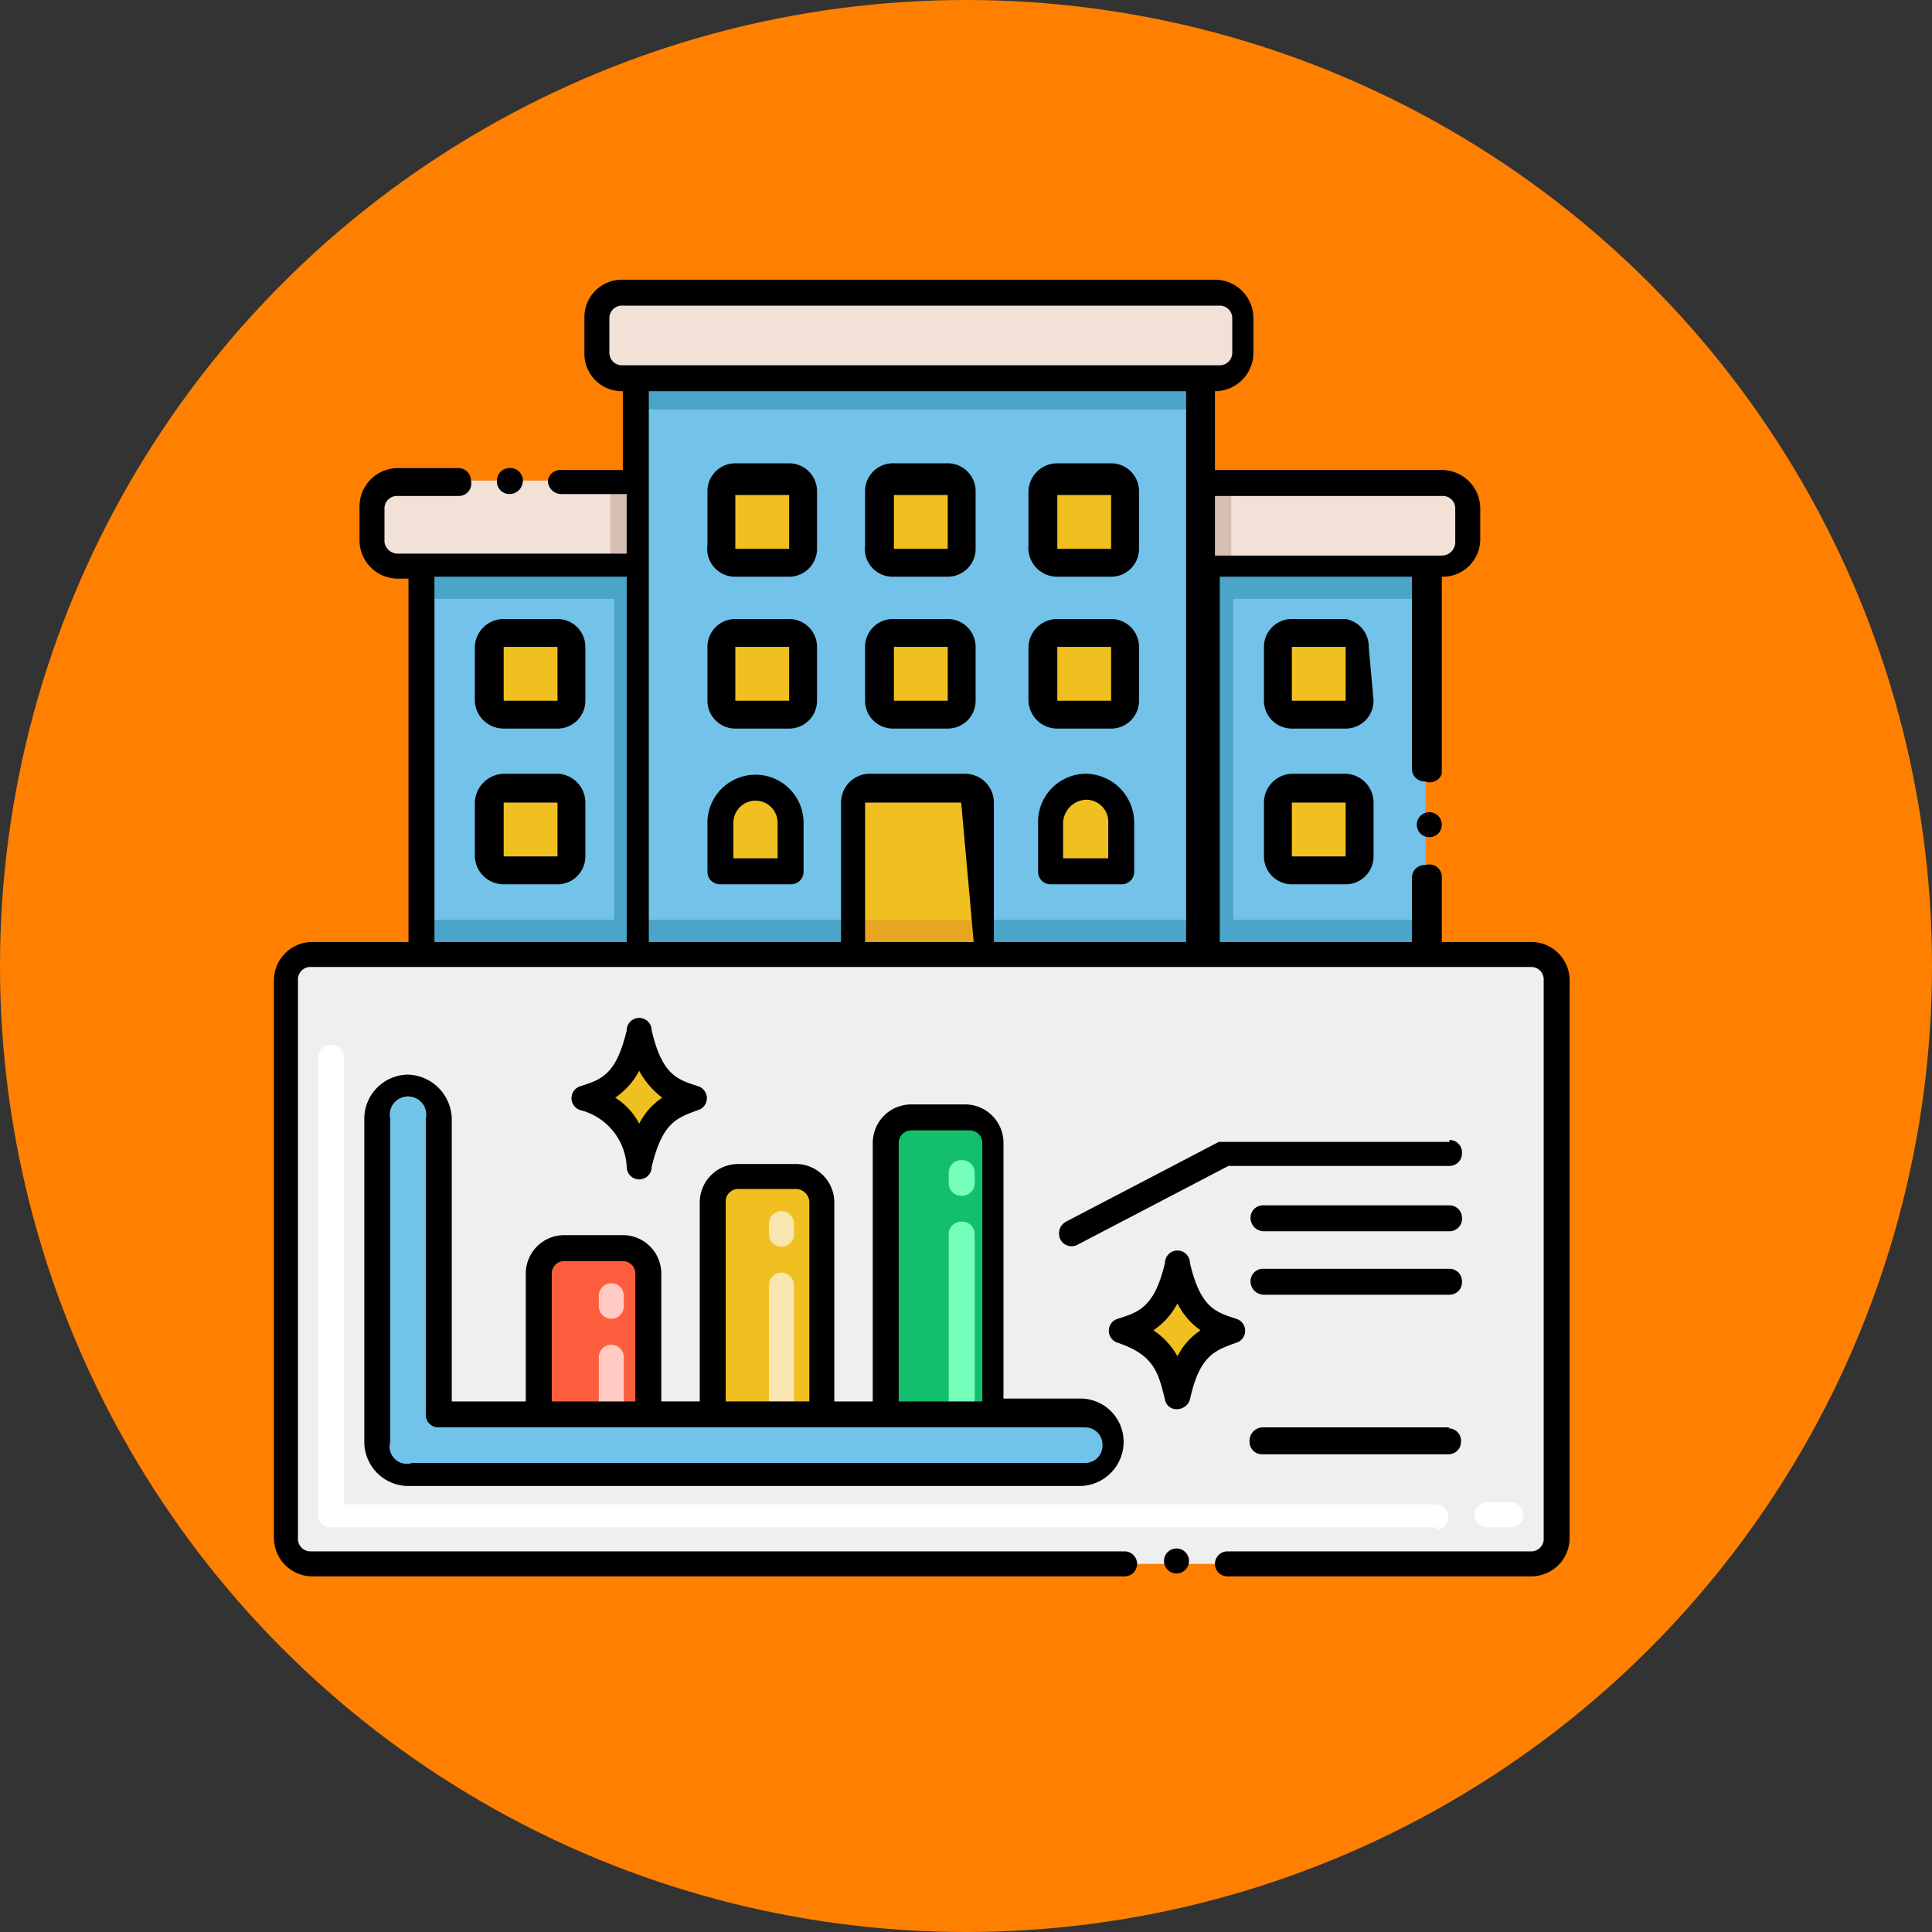 <svg xmlns="http://www.w3.org/2000/svg" viewBox="0 0 20.1 20.1"><rect x="0" y="0" width="20.1" height="20.1" fill="#333333" stroke="none"/><defs><style>.a{fill:#ff8000;}.b{fill:#efefef;}.c{fill:#72c3e9;}.d{fill:#f0c020;}.e{fill:#fc5d3d;}.f{fill:#13bf6d;}.g{fill:#72c2e9;}.h{fill:#4ba5c8;}.i{fill:#f2e1d7;}.j{fill:#e8a51f;}.k{fill:#d6c0b3;}.l{fill:#fff;}.m{fill:#f8e5b0;}.n{fill:#ffcbc3;}.o{fill:#76ffbb;}</style></defs><title>integridad</title><circle class="a" cx="10.05" cy="10.05" r="10.05"/><path class="b" d="M16.2,10.2V16a.27.27,0,0,1-.27.27H3.23A.27.27,0,0,1,3,16V10.2a.27.27,0,0,1,.27-.27h12.7a.27.27,0,0,1,.27.27Z"/><path class="c" d="M11.61,15a.32.32,0,0,1-.32.32h-7A.32.32,0,0,1,3.92,15V11.64a.32.32,0,0,1,.32-.32.32.32,0,0,1,.32.32v3.07h6.73a.33.33,0,0,1,.32.32Z"/><path class="d" d="M8.55,14.71H7.41v-2.2a.27.27,0,0,1,.27-.27h.6a.27.27,0,0,1,.27.27Z"/><path class="e" d="M6.75,14.71H5.61V13.25A.27.27,0,0,1,5.87,13h.61a.27.27,0,0,1,.27.27Z"/><path class="f" d="M10.36,14.71H9.22V11.89a.26.26,0,0,1,.26-.26h.61a.26.26,0,0,1,.27.26Z"/><path class="g" d="M14.83,5.91v4H4.39v-4H6.65v-2h5.86v2Z"/><path class="h" d="M14.83,6.23V5.91H12.51V9.57H6.65V5.91H4.39v.32h2V9.57h-2v.36H14.83V9.57h-2V6.23Z"/><path class="i" d="M13,3.31v.36a.27.27,0,0,1-.27.27H6.48a.27.27,0,0,1-.27-.27V3.31a.27.27,0,0,1,.27-.26h6.2a.27.27,0,0,1,.27.26Z"/><path class="i" d="M15.29,5.29v.35a.27.27,0,0,1-.27.27H12.51V5H15a.27.27,0,0,1,.27.27Z"/><path class="i" d="M6.65,5v.89H4.14a.27.27,0,0,1-.27-.27V5.29A.27.27,0,0,1,4.14,5Z"/><path class="d" d="M8.21,5.83H7.65a.16.16,0,0,1-.16-.16V5.11A.16.16,0,0,1,7.65,5h.56a.16.16,0,0,1,.16.16v.56a.16.16,0,0,1-.16.16Z"/><path class="d" d="M9.86,5.83H9.3a.16.16,0,0,1-.16-.16V5.11A.16.16,0,0,1,9.3,5h.56a.16.16,0,0,1,.16.16v.56a.16.16,0,0,1-.16.16Z"/><path class="d" d="M8.21,7.45H7.65a.16.16,0,0,1-.16-.16V6.73a.16.16,0,0,1,.16-.16h.56a.16.16,0,0,1,.16.16v.56a.16.16,0,0,1-.16.16Z"/><path class="d" d="M9.86,7.45H9.3a.16.16,0,0,1-.16-.16V6.73a.16.16,0,0,1,.16-.16h.56a.16.16,0,0,1,.16.16v.56a.16.16,0,0,1-.16.16Z"/><path class="d" d="M11.51,5.83H11a.16.16,0,0,1-.16-.16V5.11A.16.16,0,0,1,11,5h.56a.16.16,0,0,1,.16.16v.56a.16.16,0,0,1-.16.16Z"/><path class="d" d="M11.51,7.45H11a.16.16,0,0,1-.16-.16V6.73A.16.16,0,0,1,11,6.57h.56a.16.16,0,0,1,.16.16v.56a.16.16,0,0,1-.16.16Z"/><path class="d" d="M14,7.45h-.56a.16.16,0,0,1-.16-.16V6.73a.16.16,0,0,1,.16-.16H14a.16.16,0,0,1,.16.16v.56a.16.16,0,0,1-.16.16Z"/><path class="d" d="M14,9.07h-.56a.16.16,0,0,1-.16-.16V8.35a.16.16,0,0,1,.16-.16H14a.16.16,0,0,1,.16.16v.56a.16.16,0,0,1-.16.16Z"/><path class="d" d="M5.8,7.45H5.24a.16.16,0,0,1-.16-.16V6.73a.16.16,0,0,1,.16-.16H5.8A.16.16,0,0,1,6,6.73v.56a.16.16,0,0,1-.16.16Z"/><path class="d" d="M5.8,9.07H5.24a.16.16,0,0,1-.16-.16V8.35a.16.16,0,0,1,.16-.16H5.8A.16.16,0,0,1,6,8.35v.56a.16.16,0,0,1-.16.16Z"/><path class="d" d="M8.23,9.07H7.49V8.56a.37.37,0,1,1,.74,0Z"/><path class="d" d="M10.26,8.35V9.93H8.89V8.35a.16.16,0,0,1,.16-.16h1a.16.16,0,0,1,.16.16Z"/><rect class="j" x="8.89" y="9.57" width="1.37" height="0.36"/><path class="d" d="M11.67,9.07h-.74V8.56a.37.37,0,1,1,.74,0Z"/><rect class="k" x="6.35" y="5.02" width="0.3" height="0.89"/><rect class="k" x="12.51" y="5.02" width="0.3" height="0.89"/><rect class="h" x="6.65" y="3.94" width="5.86" height="0.32"/><path class="d" d="M7.22,11.43c-.22-.08-.44-.14-.57-.68-.12.5-.3.59-.57.68a.76.76,0,0,1,.57.68c.12-.52.32-.6.57-.68Z"/><path class="d" d="M12.82,13.85c-.22-.07-.45-.14-.57-.68-.12.5-.31.59-.57.68a.76.76,0,0,1,.57.68c.12-.52.31-.6.57-.68Z"/><path class="l" d="M15.72,15.89h-.25a.13.13,0,1,1,0-.26h.25a.13.13,0,0,1,0,.26Zm-.78,0H3.44a.13.13,0,0,1-.13-.13V11a.13.13,0,0,1,.13-.13.13.13,0,0,1,.14.13v4.65H14.94a.13.13,0,0,1,0,.26Z"/><path class="m" d="M8.14,14.85A.13.13,0,0,1,8,14.71V13.37a.13.13,0,0,1,.26,0v1.34a.13.13,0,0,1-.13.14Zm0-1.88A.13.13,0,0,1,8,12.84v-.11a.13.13,0,0,1,.26,0v.11a.13.13,0,0,1-.13.13Z"/><path class="n" d="M6.36,14.85a.13.13,0,0,1-.13-.14v-.59a.13.13,0,1,1,.26,0v.59a.13.13,0,0,1-.13.14Zm0-1.13a.13.13,0,0,1-.13-.14v-.1a.13.13,0,1,1,.26,0v.1a.13.13,0,0,1-.13.14Z"/><path class="o" d="M10,14.85a.13.13,0,0,1-.13-.14V12.84a.13.13,0,0,1,.13-.13.13.13,0,0,1,.14.13v1.87a.14.14,0,0,1-.14.14Zm0-2.41a.13.13,0,0,1-.13-.13V12.2a.13.13,0,0,1,.13-.13.13.13,0,0,1,.14.13v.11a.13.13,0,0,1-.14.13Z"/><path d="M15.08,11.88H12.75l-.07,0-1.59.83a.14.14,0,0,0-.06.18.13.13,0,0,0,.18.06l1.57-.82h2.3a.13.13,0,0,0,.13-.13.13.13,0,0,0-.13-.14Z"/><path d="M15.08,12.54H13.15a.13.13,0,0,0-.14.13.14.14,0,0,0,.14.14h1.93a.13.13,0,0,0,.13-.14.13.13,0,0,0-.13-.13Z"/><path d="M15.08,13.2H13.15a.13.13,0,0,0-.14.13.14.14,0,0,0,.14.14h1.93a.13.13,0,0,0,.13-.14.13.13,0,0,0-.13-.13Z"/><path d="M15.08,14.85H13.15A.14.14,0,0,0,13,15a.13.13,0,0,0,.14.13h1.93a.13.13,0,0,0,.13-.13.13.13,0,0,0-.13-.14Z"/><path d="M15.93,9.8H15V9.11A.13.13,0,0,0,14.83,9a.13.13,0,0,0-.14.13V9.8h-2V6h2v2a.13.13,0,0,0,.14.13A.13.13,0,0,0,15,8.05V6H15a.39.39,0,0,0,.4-.4V5.29a.4.4,0,0,0-.4-.4H12.64V4.07h0a.4.4,0,0,0,.4-.4V3.31a.4.4,0,0,0-.4-.4H6.48a.39.39,0,0,0-.4.4v.36a.39.39,0,0,0,.4.4h0v.82H5.84A.13.13,0,0,0,5.7,5a.14.14,0,0,0,.14.14h.68v.62H4.14A.14.14,0,0,1,4,5.64V5.29a.13.13,0,0,1,.14-.13h.63A.13.13,0,0,0,4.9,5a.13.13,0,0,0-.13-.13H4.14a.4.4,0,0,0-.4.4v.35a.4.4,0,0,0,.4.4h.11V9.8h-1a.4.4,0,0,0-.4.4V16a.4.4,0,0,0,.4.4H11.7a.13.13,0,1,0,0-.26H3.23A.13.13,0,0,1,3.1,16V10.2a.13.13,0,0,1,.13-.14h12.7a.13.13,0,0,1,.13.14V16a.13.13,0,0,1-.13.14H12.77a.13.13,0,0,0,0,.26h3.16a.4.4,0,0,0,.4-.4V10.2a.4.4,0,0,0-.4-.4Zm-5.8,0H9V8.35s0,0,0,0h1a0,0,0,0,1,0,0ZM15,5.16a.13.13,0,0,1,.14.13v.35a.14.14,0,0,1-.14.14H12.64V5.16ZM6.34,3.67V3.31a.13.13,0,0,1,.14-.13h6.2a.13.13,0,0,1,.14.13v.36a.13.13,0,0,1-.14.13H6.48a.13.13,0,0,1-.14-.13Zm6,.4V9.8h-2V8.35a.3.3,0,0,0-.3-.3h-1a.3.3,0,0,0-.29.3V9.8h-2V4.07ZM4.52,6h2V9.8h-2Z"/><path d="M12.37,16.24a.13.13,0,0,1-.13.13.13.13,0,1,1,0-.26.13.13,0,0,1,.13.13Z"/><path d="M4.24,11.18a.46.46,0,0,0-.45.46V15a.46.46,0,0,0,.45.46h7a.46.46,0,0,0,.45-.46.45.45,0,0,0-.45-.45h-.8V11.89a.4.4,0,0,0-.4-.4H9.48a.4.4,0,0,0-.4.4v2.69h-.4V12.51a.4.4,0,0,0-.4-.4h-.6a.4.4,0,0,0-.4.4v2.07h-.4V13.25a.4.4,0,0,0-.4-.4H5.87a.4.4,0,0,0-.4.4v1.33H4.7V11.64a.47.47,0,0,0-.46-.46Zm5.11.71a.13.13,0,0,1,.13-.13h.61a.13.13,0,0,1,.13.13v2.69H9.35Zm-1.8.62a.13.13,0,0,1,.13-.14h.6a.14.14,0,0,1,.14.14v2.07H7.55Zm-1.81.74a.13.13,0,0,1,.13-.13h.61a.13.13,0,0,1,.13.13v1.33H5.74Zm5.55,1.6a.18.18,0,0,1,.18.18.18.18,0,0,1-.18.19h-7A.18.18,0,0,1,4.06,15V11.64a.19.19,0,1,1,.37,0v3.07a.13.13,0,0,0,.13.14Z"/><path d="M15,8.58a.13.13,0,0,1-.13.13.13.13,0,1,1,0-.26.13.13,0,0,1,.13.13Z"/><path d="M5.44,5a.14.14,0,0,1-.14.14A.13.13,0,0,1,5.17,5a.13.13,0,0,1,.13-.13A.13.13,0,0,1,5.44,5Z"/><path d="M7.65,6h.56a.29.29,0,0,0,.29-.29V5.11a.29.29,0,0,0-.29-.29H7.65a.29.29,0,0,0-.29.29v.56A.29.29,0,0,0,7.65,6Zm0-.85s0,0,0,0h.56a0,0,0,0,1,0,0v.56a0,0,0,0,1,0,0H7.65s0,0,0,0Z"/><path d="M9.3,6h.56a.29.29,0,0,0,.29-.29V5.11a.29.29,0,0,0-.29-.29H9.3A.29.29,0,0,0,9,5.11v.56A.29.29,0,0,0,9.3,6Zm0-.85a0,0,0,0,1,0,0h.56a0,0,0,0,1,0,0v.56l0,0H9.3a0,0,0,0,1,0,0Z"/><path d="M7.65,7.58h.56a.29.29,0,0,0,.29-.29V6.73a.29.29,0,0,0-.29-.29H7.65a.29.29,0,0,0-.29.29v.56a.29.29,0,0,0,.29.29Zm0-.85s0,0,0,0h.56a0,0,0,0,1,0,0v.56a0,0,0,0,1,0,0H7.65s0,0,0,0Z"/><path d="M9.3,7.58h.56a.29.29,0,0,0,.29-.29V6.73a.29.29,0,0,0-.29-.29H9.3A.29.29,0,0,0,9,6.73v.56a.29.29,0,0,0,.29.29Zm0-.85a0,0,0,0,1,0,0h.56a0,0,0,0,1,0,0v.56l0,0H9.3a0,0,0,0,1,0,0Z"/><path d="M11,6h.56a.29.29,0,0,0,.29-.29V5.11a.29.29,0,0,0-.29-.29H11a.3.3,0,0,0-.3.29v.56A.3.3,0,0,0,11,6Zm0-.85a0,0,0,0,1,0,0h.56s0,0,0,0v.56s0,0,0,0H11a0,0,0,0,1,0,0Z"/><path d="M11,7.58h.56a.29.29,0,0,0,.29-.29V6.73a.29.29,0,0,0-.29-.29H11a.3.3,0,0,0-.3.29v.56a.3.3,0,0,0,.3.29Zm0-.85a0,0,0,0,1,0,0h.56s0,0,0,0v.56s0,0,0,0H11a0,0,0,0,1,0,0Z"/><path d="M14.24,6.73A.29.29,0,0,0,14,6.44h-.56a.29.29,0,0,0-.29.29v.56a.29.29,0,0,0,.29.29H14a.29.29,0,0,0,.29-.29ZM14,7.29s0,0,0,0h-.56a0,0,0,0,1,0,0V6.73a0,0,0,0,1,0,0H14s0,0,0,0Z"/><path d="M14,8.05h-.56a.3.3,0,0,0-.29.3v.56a.29.29,0,0,0,.29.29H14a.29.29,0,0,0,.29-.29V8.35a.3.3,0,0,0-.29-.3Zm0,.86a0,0,0,0,1,0,0h-.56s0,0,0,0V8.35a0,0,0,0,1,0,0H14s0,0,0,0Z"/><path d="M5.8,6.44H5.24a.3.3,0,0,0-.3.29v.56a.3.3,0,0,0,.3.29H5.8a.29.29,0,0,0,.29-.29V6.73a.29.29,0,0,0-.29-.29Zm0,.85s0,0,0,0H5.24a0,0,0,0,1,0,0V6.73a0,0,0,0,1,0,0H5.8s0,0,0,0Z"/><path d="M5.8,8.05H5.24a.31.31,0,0,0-.3.3v.56a.3.3,0,0,0,.3.29H5.8a.29.29,0,0,0,.29-.29V8.35a.3.3,0,0,0-.29-.3Zm0,.86,0,0H5.24s0,0,0,0V8.35a0,0,0,0,1,0,0H5.8s0,0,0,0Z"/><path d="M7.49,9.2h.74a.13.13,0,0,0,.13-.13V8.56a.5.5,0,1,0-1,0v.51a.13.13,0,0,0,.13.13Zm.14-.64a.23.23,0,1,1,.46,0v.37H7.63Z"/><path d="M11.3,8.05a.5.5,0,0,0-.5.51v.51a.13.13,0,0,0,.13.13h.74a.13.13,0,0,0,.13-.13V8.56a.51.51,0,0,0-.5-.51Zm.23.88h-.47V8.56a.25.25,0,0,1,.24-.24.23.23,0,0,1,.23.24Z"/><path d="M6.52,12.14a.13.13,0,0,0,.26,0c.11-.46.26-.51.48-.59a.13.13,0,0,0,0-.25c-.21-.07-.37-.11-.48-.58a.13.13,0,0,0-.26,0c-.11.46-.26.51-.48.58a.13.13,0,0,0,0,.25.64.64,0,0,1,.48.59Zm.13-1a.86.86,0,0,0,.24.28.71.71,0,0,0-.24.27.7.7,0,0,0-.25-.27.77.77,0,0,0,.25-.28Z"/><path d="M12.12,14.56a.12.12,0,0,0,.13.1.14.14,0,0,0,.13-.1c.1-.46.26-.51.48-.59a.13.13,0,0,0,0-.25c-.21-.07-.37-.11-.48-.58a.13.13,0,0,0-.26,0c-.11.46-.27.51-.49.58a.13.13,0,0,0,0,.25c.38.13.42.31.49.59Zm.13-1a.75.75,0,0,0,.24.28.71.71,0,0,0-.24.27.79.79,0,0,0-.25-.27.77.77,0,0,0,.25-.28Z"/></svg>